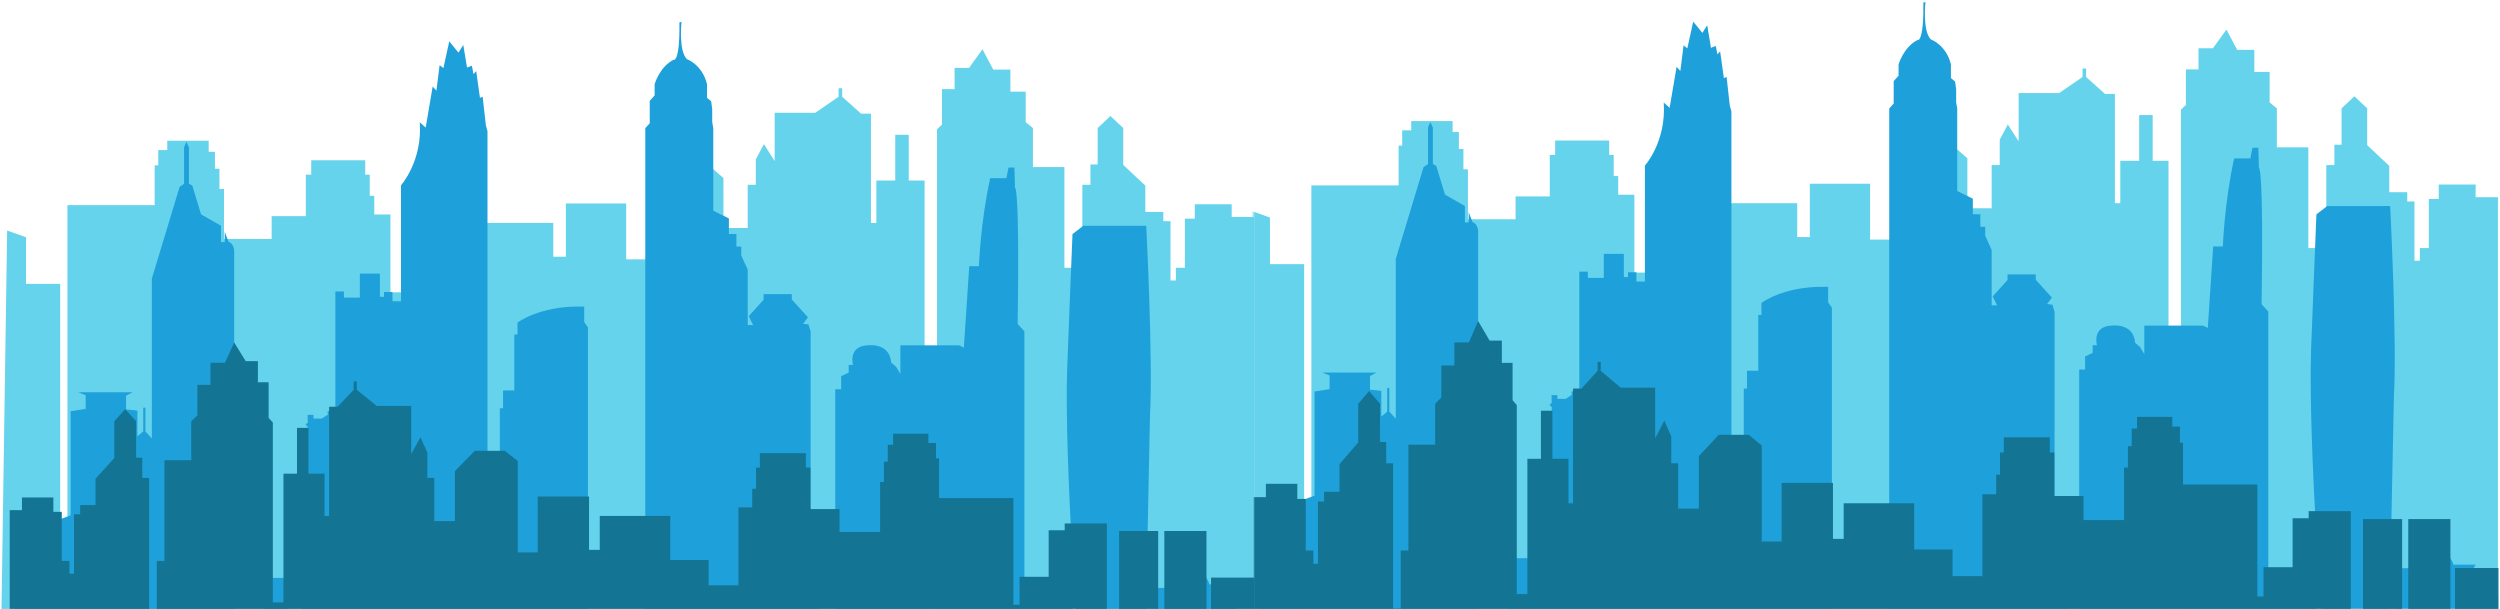 <svg width="100%" height="100%" viewBox="0 0 1437 350" fill="none" xmlns="http://www.w3.org/2000/svg" preserveAspectRatio="xMadYMin meet">
<path d="M0.104 401.026C0.104 401.026 702.563 403.62 703.466 402.743H720.95V124.711H707.973V117.417H686.77V125.708H681.075V153.926H675.921V161.219H672.82V127.142H668.673V121.802H658.328V106.695L648.23 97.212L645.636 94.781V73.615L638.279 66.684L630.926 73.615V94.54H626.779V106.217H622.129V400.79H616.971V153.926H611.817V96.015H593.721V73.615L589.574 70.229V52.697H580.777V40.021H570.935L564.732 28.343L556.98 39.066H548.687V51.221H541.444V71.668L538.594 74.335V392.977H531.455V103.786H522.335V77.485H514.583V103.786H503.73V128.139H500.628V65.33H494.933L484.08 55.605V50.743H482.028V55.605L468.581 64.852H445.288V92.586L439.089 82.862L434.435 91.631V106.217H429.784V131.048H415.834V102.316L402.387 90.638H382.234L373.437 96.493V149.064H359.914V116.939H325.269V147.588H318.021V128.139H270.432V153.448H244.583V168.034H224.43V123.277H215.125V112.555H212.531V100.4H209.933V92.109H178.893V100.4H175.791V124.233H156.146V137.386H128.744V108.648H126.146V96.971H123.553V87.246H119.948V80.909H96.151V86.254H90.959V95.017H88.903V117.895H38.754V394.452H34.607V163.172H14.962V136.388L4.108 132.524L0.104 401.026Z" fill="#65D3EB"/>
<mask id="mask0_8323_424" style="mask-type:luminance" maskUnits="userSpaceOnUse" x="720" y="16" width="100%" height="100%">
<path d="M720.399 16.13H1436.05V392.504H720.399V16.13Z" fill="white"/>
</mask>
<g mask="url(#mask0_8323_424)">
<path d="M715.122 389.685C715.122 389.685 1417.58 392.279 1418.48 391.402H1435.97V113.369H1422.99V106.076H1401.79V114.367H1396.09V142.584H1390.93V149.878H1387.84V115.8H1383.69V110.46H1373.34V95.359L1363.25 85.871L1360.65 83.44V62.279L1353.3 55.343L1345.94 62.279V83.198H1341.8V94.876H1337.15V389.448H1331.99V142.584H1326.83V84.674H1308.73V62.279L1304.59 58.887V41.355H1295.79V28.68H1285.95L1279.75 17.002L1272 27.724H1263.7V39.88H1256.46V60.326L1253.61 62.993V381.635H1246.47V92.445H1237.35V66.144H1229.6V92.445H1218.75V116.798H1215.65V53.989H1209.95L1199.1 44.264V39.402H1197.04V44.264L1183.59 53.511H1160.31V81.25L1154.1 71.526L1149.45 80.29V94.876H1144.8V119.707H1130.85V90.975L1117.4 79.297H1097.25L1088.45 85.152V137.722H1074.93V105.598H1040.29V136.247H1033.04V116.798H985.45V142.107H959.596V156.693H939.443V111.936H930.142V101.214H927.549V89.058H924.951V80.767H893.911V89.058H890.809V112.891H871.159V126.045H843.762V97.307H841.164V85.635H838.57V75.905H834.965V69.573H811.168V74.913H805.977V83.681H803.92V106.554H753.771V383.111H749.625V151.831H729.975V125.047L719.126 121.182L715.122 389.685Z" fill="#65D3EB"/>
</g>
<mask id="mask1_8323_424" style="mask-type:luminance" maskUnits="userSpaceOnUse" x="0" y="12" width="100%" height="100%">
<path d="M0 12.098H721.064V430.078H0V12.098Z" fill="white"/>
</mask>
<g mask="url(#mask1_8323_424)">
<path d="M0.104 429.842V395.329H8.469V312.273H13.086V306.45L40.592 296.211V236.384L49.246 235.029V227.179L44.919 225.467H76.178L72.464 227.499V235.349C72.464 235.349 77.114 235.706 78.957 236.027V250.734L82.343 247.983V234.315H83.569V247.946L87.283 252.047V160.143L103.252 107.373L105.812 105.661V84.579L107.147 81.508L108.591 84.7V105.54L110.538 106.695L115.583 123.235L127.016 129.736V139.182H129.177V133.243L131.338 138.94C131.338 138.94 134.62 139.975 134.62 144.522C134.62 149.064 134.62 411.827 134.62 411.827H137.831L139.489 412.746L139.379 408.761H143.203V371.853L142.334 370.897L141.36 369.821V363.447H152.394V355.234H151.278V332.199H164.074L165.841 333.675V355.077H164.615V360.217H166.781V357.266H172.044V360.217H173.592V265.321H175.863V258.468L176.946 257.271V245.473L175.649 244.039L176.913 242.884L176.803 238.458H180.19V240.611H184.949L188.445 238.337L188.341 236.305H192.772V167.515H197.679V171.064H206.837V157.276H218.369V170.587H220.749V167.835H225.584V173.175H230.486V106.496C230.486 106.496 242.85 92.828 241.301 70.271L244.688 73.337L248.692 49.746L250.853 52.135L252.692 37.428L254.858 39.145L258.244 23.76L263.512 30.255L266.286 25.834L268.447 38.824L271.225 37.79L272.161 42.573L273.714 40.856L275.876 56.241L277.424 55.564L279.267 71.983L280.203 75.411V303.383H285.465V314.305H287.304V234.672H289.142V224.428H295.635V192.309H297.473V185.451C297.473 185.451 309.837 175.885 333.634 176.205H335.795V185.131L337.961 188.203V420.638H345.062L346.61 417.886H358.979V414.815H369.504L370.91 416.374V73.7L373.471 70.87V57.953L376.282 54.844V48.391C376.282 48.391 379.094 38.467 387.136 34.361C387.136 34.361 390.85 36.393 390.522 12.838L391.748 12.481C391.748 12.481 389.91 29.221 394.85 34.004C394.85 34.004 403.613 37.071 406.387 48.349V56.199L408.767 58.236L409.379 62.657V70.192L409.992 73.616V121.124L418.969 125.551V134.519H423.296V141.692H426.075V146.832L429.785 155.044V186.848H432.886L430.397 181.702L438.909 172.298V169.069H455.13V172.141L464.397 182.385L461.623 186.129L464.72 186.486L465.945 190.592V344.392H469.949V349.852H472.723V360.774H474.566V415.497H477.953L480.114 413.103V223.75H483.505V216.221L487.833 214.189V209.762H490.321C490.321 209.762 487.22 198.841 498.971 198.484C498.971 198.484 511.339 196.772 512.275 208.408L515.054 210.797L517.538 214.903V198.484H551.248L554.026 199.838L557.123 153.007H562.676C562.676 153.007 563.616 127.383 569.169 102.432H578.469L579.694 96.294H583.086L583.409 107.935C583.409 107.935 586.183 105.183 584.957 186.208L588.814 190.471V341.724H615.855V377.949H620.182C620.182 377.949 611.818 266.875 613.366 213.191C613.366 213.191 616.145 140.374 616.468 134.556L622.671 129.772H658.832C658.832 129.772 662.831 206.334 660.993 239.497L658.509 361.85H662.508V357.424L664.669 355.035V337.938H682.913C682.913 337.938 685.402 332.478 689.402 327.017C689.402 327.017 693.406 330.761 695.282 335.906H708.258C708.258 335.906 706.097 336.584 706.097 345.468C706.097 345.468 706.71 342.045 711.65 340.328C711.65 340.328 709.812 341.362 711.037 353.638H720.912V429.8L0.104 429.842Z" fill="#1EA0DA" id="midCity"/>
</g>
<mask id="mask2_8323_424" style="mask-type:luminance" maskUnits="userSpaceOnUse" x="720" y="0" width="100%" height="100%">
<path d="M720.399 0H1436.05V418.737H720.399V0Z" fill="white"/>
</mask>
<g mask="url(#mask2_8323_424)">
<path d="M715.122 418.501V383.987H723.486V300.931H728.103V295.108L755.609 284.869V225.047L764.264 223.692V215.837L759.937 214.126H791.195L787.481 216.158V224.008C787.481 224.008 792.131 224.37 793.969 224.685V239.392L797.361 236.641V222.973H798.586V236.604L802.3 240.71V148.801L818.269 96.036L820.829 94.319V73.237L822.164 70.166L823.608 73.358V94.198L825.551 95.359L830.6 111.899L842.028 118.394V127.84H844.194V121.901L846.355 127.598C846.355 127.598 849.637 128.633 849.637 133.18C849.637 137.722 849.637 400.485 849.637 400.485H852.843L854.506 401.404L854.397 397.419H858.215V360.511L856.377 358.479V352.105H867.411V343.893H866.295V320.858H879.091L880.858 322.333V343.735H879.633V348.876H881.794V345.925H887.061V348.876H888.61V253.979H890.88V247.127L891.963 245.929V234.131L890.666 232.698L891.925 231.542L891.821 227.116H895.207V229.269H899.967L903.462 227L903.353 224.963H907.79V156.173H912.691V159.723H921.849V145.934H933.386V159.245H935.766V156.493H940.597V161.833H945.503V95.159C945.503 95.159 957.867 81.486 956.319 58.929L959.705 61.996L963.709 38.404L965.871 40.793L967.709 26.091L969.875 27.803L973.261 12.418L978.524 18.913L981.303 14.492L983.464 27.482L986.243 26.448L987.178 31.232L988.727 29.515L990.893 44.899L992.441 44.222L994.279 60.641L995.22 64.07V292.041H1000.48V302.963H1002.32V223.33H1004.16V213.086H1010.65V180.967H1012.49V174.11C1012.49 174.11 1024.85 164.543 1048.65 164.863H1050.81V173.789L1052.97 176.861V409.296H1060.08L1061.63 406.545H1074V403.478H1084.52L1085.93 405.032V62.358L1088.49 59.528V46.616L1091.3 43.508V37.049C1091.3 37.049 1094.11 27.125 1102.15 23.019C1102.15 23.019 1105.86 25.051 1105.54 1.496L1106.77 1.139C1106.77 1.139 1104.93 17.879 1109.87 22.662C1109.87 22.662 1118.63 25.729 1121.4 37.007V44.862L1123.78 46.894L1124.4 51.316V58.85L1125.01 62.279V109.783L1133.99 114.209V123.177H1138.31V130.35H1141.09V135.49L1144.8 143.703V175.506H1147.9L1145.41 170.366L1153.92 160.956V157.727H1170.15V160.799L1179.41 171.043L1176.64 174.787L1179.74 175.144L1180.96 179.25V333.05H1184.97V338.511H1187.74V349.432H1189.58V404.156H1192.97L1195.13 401.761V212.409H1198.52V204.879L1202.85 202.847V198.421H1205.33C1205.33 198.421 1202.23 187.499 1213.99 187.142C1213.99 187.142 1226.35 185.43 1227.29 197.066L1230.07 199.46L1232.56 203.561V187.142H1266.26L1269.04 188.497L1272.14 141.67H1277.69C1277.69 141.67 1278.63 116.042 1284.18 91.09H1293.49L1294.71 84.952H1298.1L1298.43 96.593C1298.43 96.593 1301.2 93.841 1299.97 174.866L1303.83 179.129V330.382H1330.87V366.613H1335.2C1335.2 366.613 1326.83 255.533 1328.38 201.849C1328.38 201.849 1331.16 129.032 1331.48 123.214L1337.68 118.431H1373.85C1373.85 118.431 1377.85 194.992 1376.01 228.156L1373.52 350.509H1377.53V346.087L1379.69 343.693V326.597H1397.93C1397.93 326.597 1400.42 321.136 1404.42 315.675C1404.42 315.675 1408.42 319.424 1410.29 324.565H1423.28C1423.28 324.565 1421.11 325.242 1421.11 334.126C1421.11 334.126 1421.73 330.703 1426.66 328.986C1426.66 328.986 1424.82 330.025 1426.05 342.296H1435.93V418.464L715.122 418.501Z" fill="#1EA0DA" id="midCity"/>
</g>
<mask id="mask3_8323_424" style="mask-type:luminance" maskUnits="userSpaceOnUse" x="0" y="195" width="100%" height="100%">
<path d="M0 195.908H721.515V431.079H0V195.908Z" fill="white"/>
</mask>
<g mask="url(#mask3_8323_424)">
<path d="M0.285 356.035H5.586V293.225H12.616V285.932H30.679V294.218H35.51V322.435H39.908V329.729H42.54V295.656H46.074V290.311H54.908V275.21L63.486 265.722L65.686 263.291V242.13L71.96 235.194L78.235 242.13V263.054H81.769V274.732H85.735V354.081H90.133V322.435H94.531V264.53H109.926V242.13L113.459 238.744V221.206H120.955V208.531H129.319L134.62 196.853L141.218 207.575H148.247V219.731H154.413V240.177L156.83 242.844V346.268H162.924V272.259H170.709V245.953H177.307V272.259H186.536V296.612H189.167V233.797H194.074L203.303 224.073V219.211H205.07V224.073L216.531 233.319H236.362V261.059L241.662 251.335L245.629 260.104V274.69H249.595V299.521H261.493V270.784L272.954 259.106H290.116L297.616 264.966V317.536H309.082V285.412H338.573V316.061H344.739V296.57H385.26V321.879H407.289V336.465H424.451V291.671H432.383V280.949H434.582V268.794H436.781V260.503H463.209V268.794H465.841V292.627H482.57V305.78H505.896V277.042H508.095V265.365H510.295V255.64H513.358V249.303H533.621V254.643H538.019V263.412H539.782V286.289H582.506V347.623H586.04V331.561H602.769V304.782H611.998V300.876H636.227V294.538V388.479C636.227 388.479 643.257 393.341 643.257 388.479C643.257 383.612 643.257 305.218 643.257 305.218H665.719V389.435H669.248V305.218H693.477V393.341H696.108V332.002H721.202V430.044H0.285C0.285 430.044 -0.147 355.557 0.285 356.035Z" fill="#147494"/>
</g>
<mask id="mask4_8323_424" style="mask-type:luminance" maskUnits="userSpaceOnUse" x="720" y="184" width="100%" height="100%">
<path d="M720.399 184.155H1436.53V429.806H720.399V184.155Z" fill="white"/>
</mask>
<g mask="url(#mask4_8323_424)">
<path d="M715.302 351.716H720.603V285.748H727.633V278.088H745.697V286.79H750.527V316.427H754.925V324.087H757.557V288.301H761.091V282.693H769.925V266.827L778.504 256.861L780.703 254.308V232.083L786.977 224.798L793.247 232.083V254.06H796.781V266.325H800.747V349.664H805.146V316.427H809.544V255.609H824.938V232.083L828.472 228.526V210.107H835.972V196.794H844.336L849.637 184.529L856.235 195.791H863.265V208.557H869.43V230.032L871.843 232.833V341.458H877.937V263.727H885.727V236.104H892.324V263.727H901.553V289.305H904.184V223.331H909.086L918.315 213.118V208.011H920.082V213.118L931.548 222.83H951.379V251.964L956.68 241.751L960.646 250.961V266.281H964.607V292.36H976.506V262.178L987.972 249.913H1005.13L1012.63 256.067V311.281H1024.1V277.542H1053.59V309.732H1059.75V289.261H1100.28V315.842H1122.31V331.162H1139.47V284.115H1147.4V272.854H1149.6V260.088H1151.8V251.38H1178.22V260.088H1180.85V285.119H1197.58V298.934H1220.91V268.751H1223.11V256.486H1225.31V246.273H1228.38V239.617H1248.63V245.225H1253.03V254.435H1254.8V278.463H1297.52V342.887H1301.06V326.017H1317.79V297.886H1327.02V293.783H1351.24V287.127V385.792C1351.24 385.792 1358.27 390.898 1358.27 385.792C1358.27 380.685 1358.27 298.344 1358.27 298.344H1380.73V386.795H1384.27V298.344H1408.49V390.898H1411.13V326.475H1436.22V429.447H715.302C715.302 429.447 714.87 351.214 715.302 351.716Z" fill="#147494"/>
</g>
</svg>
